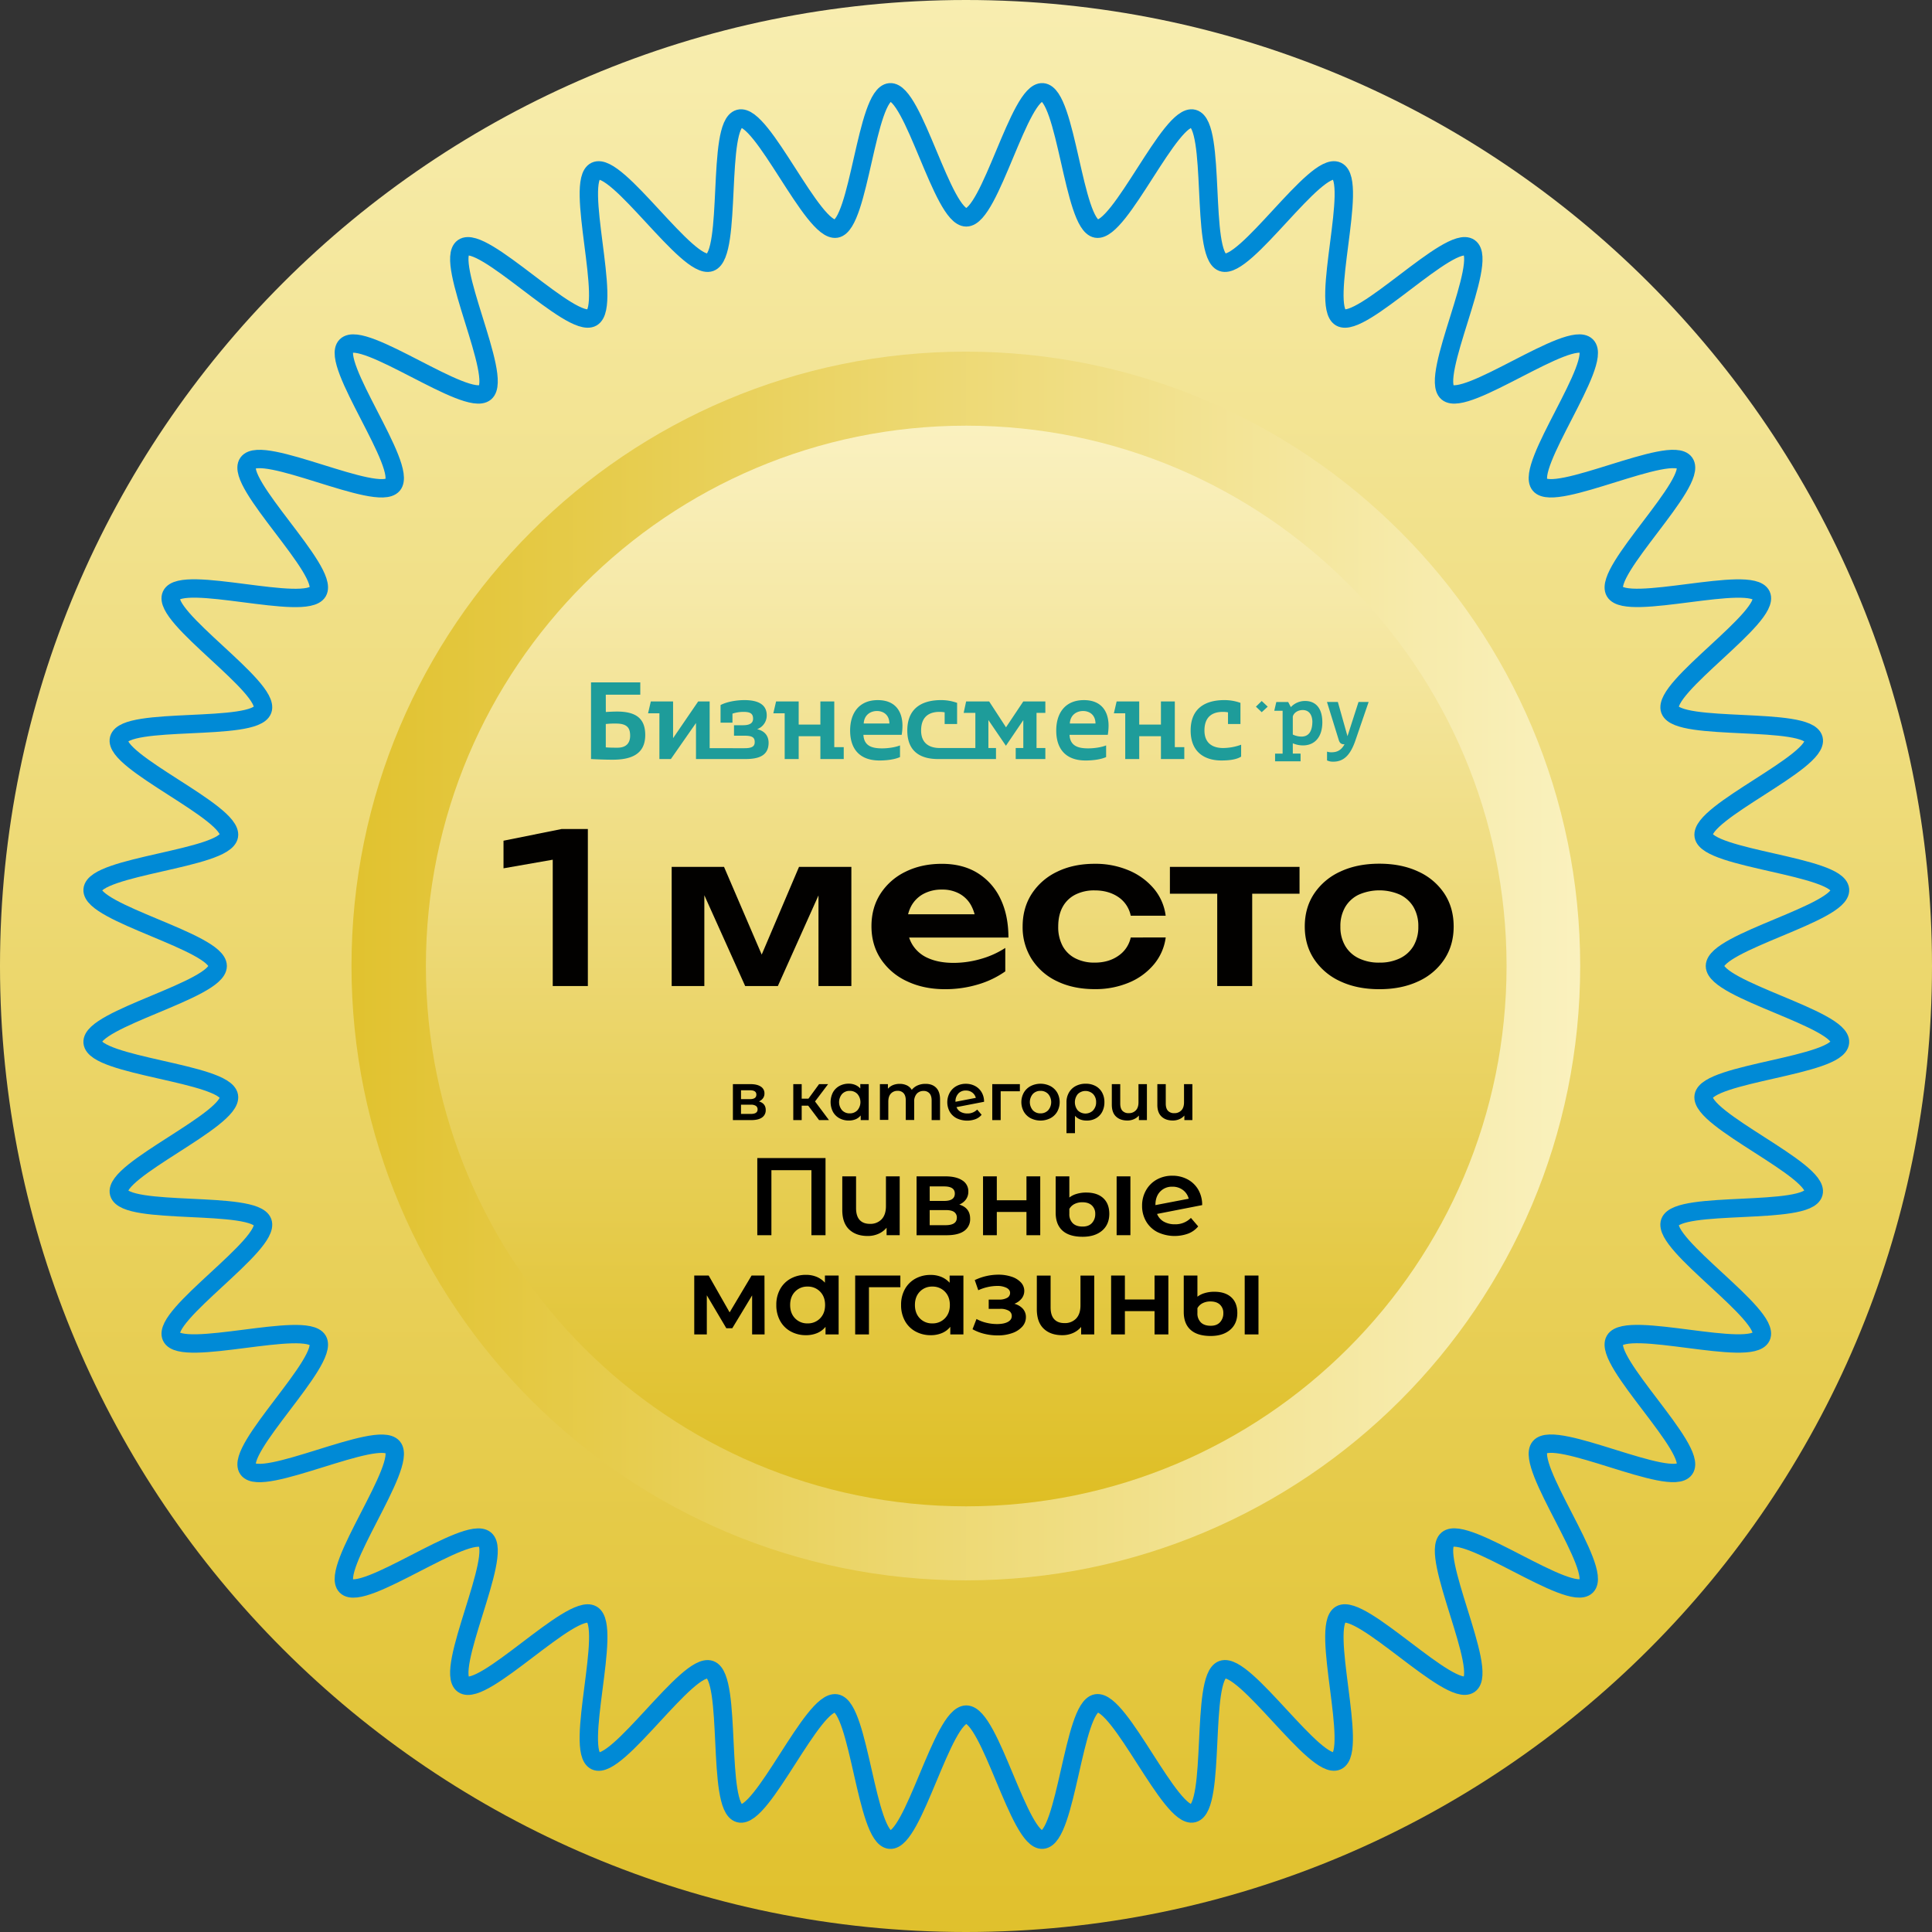 <?xml version="1.0" encoding="UTF-8"?> <svg xmlns="http://www.w3.org/2000/svg" xmlns:xlink="http://www.w3.org/1999/xlink" viewBox="0 0 1577.52 1577.52"><rect x="0" y="0" width="1577.52" height="1577.52" fill="#333333" stroke="none"/> <defs> <style>.cls-1{opacity:0.99;}.cls-2{fill:url(#Безымянный_градиент_670);}.cls-3{fill:url(#Безымянный_градиент_668);}.cls-4{fill:url(#Безымянный_градиент_659);}.cls-5{fill:none;stroke:#008bd8;stroke-miterlimit:10;stroke-width:15px;}.cls-6{fill:#1e9c9a;}.cls-7{fill:#020100;}</style> <linearGradient id="Безымянный_градиент_670" x1="788.76" y1="-16.45" x2="788.76" y2="-1620.81" gradientTransform="matrix(1, 0, 0, -1, 0, -28.03)" gradientUnits="userSpaceOnUse"> <stop offset="0" stop-color="#faf0b2"></stop> <stop offset="1" stop-color="#e2c22b"></stop> </linearGradient> <linearGradient id="Безымянный_градиент_668" x1="286.95" y1="788.76" x2="1290.21" y2="788.76" gradientUnits="userSpaceOnUse"> <stop offset="0" stop-color="#e3c42f"></stop> <stop offset="1" stop-color="#fcf3bf"></stop> </linearGradient> <linearGradient id="Безымянный_градиент_659" x1="788.94" y1="-288.49" x2="788.94" y2="-1330.21" gradientTransform="matrix(1, 0, 0, -1, 0, -28.03)" gradientUnits="userSpaceOnUse"> <stop offset="0" stop-color="#fff8d1"></stop> <stop offset="1" stop-color="#debc17"></stop> </linearGradient> </defs> <g id="Слой_2" data-name="Слой 2"> <g id="Слой_1-2" data-name="Слой 1"> <g class="cls-1"> <path class="cls-2" d="M0,788.75c0,435.63,353.14,788.77,788.75,788.77s788.77-353.14,788.77-788.77S1224.38,0,788.75,0,0,353.13,0,788.75Z"></path> <path class="cls-3" d="M287,788.76c0,277,224.59,501.64,501.62,501.64s501.64-224.6,501.64-501.64S1065.62,287.13,788.57,287.13,287,511.72,287,788.76Z"></path> <path class="cls-4" d="M347.75,788.76c0,243.66,197.54,441.19,441.18,441.19s441.21-197.53,441.21-441.19S1032.6,347.57,788.93,347.57,347.75,545.11,347.75,788.76Z"></path> <path class="cls-5" d="M1400.28,788.76c0-19.48,103.79-43.29,102.14-62.36-1.67-19.39-108-25-111.33-43.87-3.36-19.15,94.73-60.58,89.77-79.12-5-18.75-110.69-5.71-117.28-23.77-6.63-18.22,82.71-76.17,74.56-93.61s-110,13.76-119.63-2.91,68.18-89.37,57.11-105.15-105.91,32.66-118.32,17.9,51.71-99.81,38.06-113.46-98.66,50.48-113.45,38.06,33.71-107.22,17.89-118.32-88.41,66.8-105.15,57.12,14.63-111.44-2.92-119.63-75.38,81.19-93.6,74.55c-18-6.58-5-112.27-23.76-117.28-18.54-5-60,93.13-79.12,89.78C876.37,183.38,870.77,77,851.38,75.36,832.32,73.71,808.5,177.5,789,177.5S745.72,73.71,726.65,75.36c-19.39,1.67-25,108-43.88,111.33C663.64,190,622.2,92,603.66,96.91c-18.75,5-5.71,110.71-23.77,117.28-18.22,6.64-76.17-82.69-93.6-74.55s13.75,110-2.91,119.63S394,191.09,378.22,202.16s32.66,105.91,17.89,118.32-99.8-51.71-113.45-38.06,50.48,98.66,38.06,113.45S213.5,362.16,202.4,378s66.8,88.41,57.11,105.15S148.08,468.5,139.89,486s81.18,75.39,74.55,93.6-112.27,5-117.28,23.77c-5,18.54,93.13,60,89.78,79.12C183.63,701.41,77.28,707,75.61,726.4,74,745.46,177.75,769.28,177.75,788.76S74,832.06,75.61,851.13c1.67,19.39,108,25,111.33,43.87,3.35,19.14-94.73,60.58-89.78,79.12,5,18.75,110.7,5.71,117.28,23.77,6.64,18.22-82.69,76.17-74.55,93.61s110-13.76,119.63,2.91-68.18,89.37-57.11,105.15,105.91-32.66,118.32-17.9-51.71,99.81-38.06,113.46,98.66-50.49,113.45-38.06-33.72,107.22-17.89,118.32,88.41-66.8,105.16-57.12-14.64,111.44,2.91,119.63,75.38-81.19,93.6-74.55c18.05,6.57,5,112.27,23.76,117.28,18.54,5,60-93.14,79.11-89.78,18.89,3.31,24.49,109.66,43.88,111.33C745.72,1503.82,769.52,1400,789,1400s43.3,103.79,62.36,102.14c19.39-1.67,25-108,43.87-111.33,19.14-3.36,60.58,94.74,79.12,89.78,18.75-5,5.71-110.71,23.77-117.28,18.22-6.64,76.17,82.69,93.6,74.54s-13.76-110,2.91-119.62,89.38,68.19,105.17,57.11-32.68-105.91-17.9-118.32,99.8,51.71,113.45,38.06-50.48-98.66-38.06-113.46,107.22,33.72,118.32,17.9-66.8-88.41-57.11-105.14,111.42,14.62,119.62-2.92-81.19-75.39-74.56-93.61c6.59-18,112.28-5,117.28-23.76,5-18.54-93.13-60-89.77-79.12,3.31-18.88,109.66-24.48,111.33-43.87C1504.06,832.06,1400.28,808.25,1400.28,788.76Z"></path> </g> </g> <g id="Слой_2-2" data-name="Слой 2"> <path class="cls-6" d="M1030.21,581.53l4.9-4.53-4.9-4.62-4.72,4.62Z"></path> <path class="cls-6" d="M494.64,567.24H522.8V557.16H482.59v62.62c5.12.27,11.51.54,17.63.54,14.93,0,26.63-4.32,26.63-20.15,0-12.78-6.66-19.17-23-19.17-2.79,0-6.39.18-9.18.36Zm0,23.93a64.43,64.43,0,0,1,8.46-.36c9.36,0,11.42,4,11.42,9.9,0,5.48-2.69,9.8-10.34,9.8-2.88,0-6.12,0-9.54-.27Z"></path> <path class="cls-6" d="M588.35,590.09h9.72v-7.38a28.4,28.4,0,0,1,9-1.44c5.49,0,7.83,1.35,7.83,5.58,0,3.33-2.34,5.31-8.1,5.31h-7.47v8.55h8.19c6.57,0,8.72,1.26,8.72,5.21,0,3.6-2.33,5-8.36,5H579.45V572.73h-9.36l-20.51,30v-30H531.41l-2.25,9.71h9.26v37.34h9.36l20.51-29.42v29.42h40.22c10.34,0,19.07-2.34,19.07-13.32,0-4.94-2.61-9.53-9.36-11.06a11.9,11.9,0,0,0,7.83-11.34c0-9.08-7.47-12.41-18.17-12.41-6.84,0-14.67,1.44-19.53,4.05Z"></path> <path class="cls-6" d="M652.14,601.16h17.72v18.62h19.07v-9.72H681.2V572.73H669.86v18.89H652.14V572.73H633.69l-2.25,9.71h9.27v37.34h11.43Z"></path> <path class="cls-6" d="M736.25,600a47.23,47.23,0,0,0,.63-7.47c0-10.62-5-20.87-20.15-20.87-15.3,0-22.58,10.61-22.58,24.83,0,15.11,7.82,24.47,24,24.47,5.13,0,11.88-.63,16.73-2.79v-9.54c-3.42,1.44-9.36,2.43-14.66,2.43-8.1,0-14.76-1.89-15.21-11.06Zm-31-9.27c.36-6.93,5.49-10.17,10.8-10.17,5.13,0,10.07,3,10.16,10.17Z"></path> <path class="cls-6" d="M853.55,610.78h-7.2v-28.7h7.2v-9.35h-18l-14.12,21.14-13.77-21.14h-18.8l-2,9.35h9.54v28.7h-29c-8.1,0-15.3-3.51-15.3-14.3,0-11,6.21-15.21,15-15.21a23,23,0,0,1,4.23.36v9.54h10.16V573.9a38.41,38.41,0,0,0-13.22-2.25c-11.88,0-27.44,4.05-27.44,24.83,0,18.35,12.23,23.3,25.1,23.3h47.32v-9h-6.21V587.93l14.31,21L835.55,588v22.76h-6.2v9h24.2Z"></path> <path class="cls-6" d="M904.54,600a47.23,47.23,0,0,0,.63-7.47c0-10.62-5-20.87-20.15-20.87-15.3,0-22.58,10.61-22.58,24.83,0,15.11,7.82,24.47,24,24.47,5.13,0,11.87-.63,16.73-2.79v-9.54c-3.42,1.44-9.36,2.43-14.66,2.43-8.1,0-14.76-1.89-15.21-11.06Zm-31-9.27c.36-6.93,5.49-10.17,10.8-10.17,5.13,0,10.07,3,10.16,10.17Z"></path> <path class="cls-6" d="M930.2,601.16h17.73v18.62H967v-9.72h-7.74V572.73H947.93v18.89H930.2V572.73H911.76l-2.25,9.71h9.27v37.34H930.2Z"></path> <path class="cls-6" d="M1013.42,608.08a44.17,44.17,0,0,1-14.67,2.7c-8.09,0-15.29-3.51-15.29-14.3,0-11,6.21-15.21,15-15.21a23,23,0,0,1,4.23.36v9.54h10.17V573.9a38.47,38.47,0,0,0-13.23-2.25c-11.87,0-27.44,4.05-27.44,24.83,0,18.35,12.24,24.47,25.1,24.47,5.58,0,12-.54,16.11-3.15Z"></path> <path class="cls-6" d="M1063.66,579.77c5.35,0,7.66,4,7.92,9.12,0,7.59-2.51,12.55-8.91,12.55a16.76,16.76,0,0,1-7.07-1.66V585.12C1056.39,581.82,1060,579.77,1063.66,579.77Zm-8.06,35.54v-8.39a21,21,0,0,0,8.39,1.72c9,0,15.72-6.28,15.72-18.89,0-12.09-6-17.38-13.94-17.38a15.74,15.74,0,0,0-11.76,5l-2.18-4.16h-9.7l-1.66,7.13h6.81v35h-6.15v6.27h20.81v-6.27Z"></path> <path class="cls-6" d="M1083.5,573.17l9.64,31.11c.92,2.9,2.44,3.5,4.69,3.43-2.84,5.28-6.61,6.54-10.5,6.54a10.66,10.66,0,0,1-3.77-.53v7.2a11.51,11.51,0,0,0,5.09,1c8.19,0,13.87-4.89,18.16-17.57l10.7-31.17h-8.26l-9,27.94-7.86-27.94Z"></path> <path class="cls-7" d="M480,676.89V805.14H451.32V686.46l14.36,13L411.13,709V686.46l47.54-9.57Z"></path> <path class="cls-7" d="M548.44,805.14v-97.3h42.75l35.4,82.42h-9.24l35.06-82.42h42.75v97.3H668.31v-87h5.82l-39,87H608.46l-39-86.7,5.65-.17v86.87Z"></path> <path class="cls-7" d="M771.6,807.7q-17.28,0-30.87-6.41a51.45,51.45,0,0,1-21.37-18q-7.79-11.62-7.79-27,0-15.21,7.44-26.67a50.27,50.27,0,0,1,20.44-17.87q13-6.42,29.58-6.42,16.94,0,29.07,7.44a49.3,49.3,0,0,1,18.73,20.95q6.57,13.51,6.58,31.81H734.49v-19H808l-11.12,6.84a33.66,33.66,0,0,0-4.19-14.53,24.12,24.12,0,0,0-9.49-9.23,28.89,28.89,0,0,0-14-3.25,31.14,31.14,0,0,0-15.13,3.5,24.76,24.76,0,0,0-9.92,9.75,29.35,29.35,0,0,0-3.51,14.62q0,10.1,4.45,17.27a28,28,0,0,0,13,10.94q8.55,3.76,20.69,3.77A80.35,80.35,0,0,0,800.84,783a72.66,72.66,0,0,0,20-9v19.15a75.81,75.81,0,0,1-22.31,10.69A92.86,92.86,0,0,1,771.6,807.7Z"></path> <path class="cls-7" d="M951.83,765.47a43,43,0,0,1-9.66,22,52.92,52.92,0,0,1-20.44,14.88,70.68,70.68,0,0,1-27.87,5.3q-17.45,0-30.7-6.41a49.57,49.57,0,0,1-20.69-18A48.41,48.41,0,0,1,835,756.57q0-15.21,7.44-26.76a50.49,50.49,0,0,1,20.69-18q13.26-6.49,30.7-6.5a69.65,69.65,0,0,1,27.87,5.39,54.16,54.16,0,0,1,20.44,14.88,42.64,42.64,0,0,1,9.66,22.14H923.27a24.06,24.06,0,0,0-10.18-15.3q-8-5.39-19.23-5.39A33.83,33.83,0,0,0,878,730.5a24.27,24.27,0,0,0-10.35,10.08q-3.59,6.58-3.59,16a32.64,32.64,0,0,0,3.59,15.82A24.29,24.29,0,0,0,878,782.48,33.83,33.83,0,0,0,893.86,786q11.45,0,19.41-5.65a24.16,24.16,0,0,0,10-14.87Z"></path> <path class="cls-7" d="M955.25,707.84H1061.1v21.89H955.25Zm38.64,9.92h28.56v87.38H993.89Z"></path> <path class="cls-7" d="M1126.25,807.7q-18.13,0-31.81-6.41a51,51,0,0,1-21.37-18q-7.69-11.54-7.7-26.76,0-15.39,7.7-26.93a51,51,0,0,1,21.37-17.95q13.68-6.42,31.81-6.42t31.8,6.42a50.42,50.42,0,0,1,21.29,17.95q7.61,11.55,7.61,26.93,0,15.23-7.61,26.76a50.37,50.37,0,0,1-21.29,18Q1144.37,807.71,1126.25,807.7Zm0-21.71a37.21,37.21,0,0,0,17-3.6,25.91,25.91,0,0,0,11-10.17,30.51,30.51,0,0,0,3.84-15.65,30.86,30.86,0,0,0-3.84-15.81,26,26,0,0,0-11-10.18,41.9,41.9,0,0,0-33.94,0,25.8,25.8,0,0,0-11,10.18,30.76,30.76,0,0,0-3.85,15.81,30.42,30.42,0,0,0,3.85,15.65,25.72,25.72,0,0,0,11,10.17A37.36,37.36,0,0,0,1126.25,786Z"></path> <path d="M625.23,906.34a7.08,7.08,0,0,1-3,6.11c-2,1.42-4.91,2.14-8.8,2.14h-15V885.22h14.35c3.59,0,6.4.66,8.41,2a6.32,6.32,0,0,1,3,5.61,6.48,6.48,0,0,1-1.18,3.9,7.82,7.82,0,0,1-3.33,2.59Q625.23,901,625.23,906.34Zm-20.18-8.86h7.21c3.55,0,5.33-1.22,5.33-3.68s-1.78-3.58-5.33-3.58h-7.21Zm13.53,8.42a3.35,3.35,0,0,0-1.32-2.89,7.07,7.07,0,0,0-4.13-1h-8.08v7.53h7.87C616.69,909.58,618.58,908.36,618.58,905.9Z"></path> <path d="M659.94,902.82H654.6v11.77h-6.87V885.22h6.87V897.1h5.5l8.69-11.88h7.37l-10.67,14.13,11.39,15.24h-8.09Z"></path> <path d="M709.33,885.22v29.37h-6.55v-3.8a10.54,10.54,0,0,1-4.2,3.14,14.15,14.15,0,0,1-5.53,1,15.53,15.53,0,0,1-7.67-1.87,13.19,13.19,0,0,1-5.28-5.27,17.42,17.42,0,0,1,0-15.82,13.33,13.33,0,0,1,5.28-5.25,15.53,15.53,0,0,1,7.67-1.87,13.56,13.56,0,0,1,5.25,1,11.49,11.49,0,0,1,4.15,2.91v-3.57Zm-9.24,21.34a10.2,10.2,0,0,0,0-13.31,8.39,8.39,0,0,0-6.27-2.53,8.29,8.29,0,0,0-6.24,2.53,10.26,10.26,0,0,0,0,13.31,8.29,8.29,0,0,0,6.24,2.53A8.39,8.39,0,0,0,700.09,906.56Z"></path> <path d="M764.33,888.11q3.24,3.21,3.24,9.65v16.83H760.7v-16q0-3.85-1.71-5.8a6.15,6.15,0,0,0-4.89-2,7.2,7.2,0,0,0-5.56,2.29,9.31,9.31,0,0,0-2.09,6.51v14.91h-6.87v-16q0-3.85-1.71-5.8a6.15,6.15,0,0,0-4.89-2,7.19,7.19,0,0,0-5.58,2.26c-1.38,1.5-2.07,3.69-2.07,6.54v14.91h-6.87V885.22H725V889a10.75,10.75,0,0,1,4.13-3,14.11,14.11,0,0,1,5.5-1,13.24,13.24,0,0,1,5.86,1.24,9.5,9.5,0,0,1,4,3.65,12.25,12.25,0,0,1,4.67-3.6,15.24,15.24,0,0,1,6.33-1.29Q761.08,884.89,764.33,888.11Z"></path> <path d="M797.88,906l3.63,4.24a11.91,11.91,0,0,1-5,3.57,19.87,19.87,0,0,1-15.35-.71,13.89,13.89,0,0,1-5.69-5.36,16.14,16.14,0,0,1,0-15.51,13.91,13.91,0,0,1,5.39-5.37,15.66,15.66,0,0,1,7.78-1.92,15.86,15.86,0,0,1,7.51,1.79,13.44,13.44,0,0,1,5.36,5.11,14.94,14.94,0,0,1,2,7.79L781,904a7.71,7.71,0,0,0,3.36,3.86,11.11,11.11,0,0,0,5.55,1.31A10.82,10.82,0,0,0,797.88,906Zm-15.37-13.08a9.26,9.26,0,0,0-2.34,6.65v.06l16.61-3.2a7.84,7.84,0,0,0-2.89-4.34,8.43,8.43,0,0,0-5.25-1.65A8,8,0,0,0,782.51,892.87Z"></path> <path d="M832.75,891.05H817.07v23.54H810.2V885.22h22.55Z"></path> <path d="M841.55,913.05a13.92,13.92,0,0,1-5.58-5.36,16,16,0,0,1,0-15.54,14.07,14.07,0,0,1,5.58-5.34,17.86,17.86,0,0,1,16.11,0,14.16,14.16,0,0,1,5.59,5.34,16.09,16.09,0,0,1,0,15.54,14,14,0,0,1-5.59,5.36,17.86,17.86,0,0,1-16.11,0Zm14.3-6.49a10.2,10.2,0,0,0,0-13.31,8.39,8.39,0,0,0-6.27-2.53,8.29,8.29,0,0,0-6.24,2.53,10.26,10.26,0,0,0,0,13.31,8.29,8.29,0,0,0,6.24,2.53A8.39,8.39,0,0,0,855.85,906.56Z"></path> <path d="M894.54,886.76a13.3,13.3,0,0,1,5.34,5.28,16.05,16.05,0,0,1,1.89,7.92,16.52,16.52,0,0,1-1.81,7.87,12.93,12.93,0,0,1-5.09,5.27,14.93,14.93,0,0,1-7.56,1.87q-6.1,0-9.57-3.9v14.19h-6.93V900a15.51,15.51,0,0,1,2-7.89,13.65,13.65,0,0,1,5.53-5.33,17.08,17.08,0,0,1,8.22-1.9A16.45,16.45,0,0,1,894.54,886.76Zm-2,19.83A9.24,9.24,0,0,0,895,900a9.35,9.35,0,0,0-2.42-6.66,9,9,0,0,0-12.54,0,10.55,10.55,0,0,0,0,13.34,8.95,8.95,0,0,0,12.51,0Z"></path> <path d="M936.48,885.22v29.37h-6.55v-3.74a11,11,0,0,1-4.1,3,13,13,0,0,1-5.3,1.07c-3.93,0-7-1.09-9.3-3.27s-3.41-5.42-3.41-9.71V885.22h6.88v15.84q0,4,1.78,5.91a6.64,6.64,0,0,0,5.15,1.95,7.64,7.64,0,0,0,5.8-2.28q2.18-2.28,2.17-6.57V885.22Z"></path> <path d="M973.6,885.22v29.37h-6.54v-3.74a11,11,0,0,1-4.1,3,13,13,0,0,1-5.31,1.07q-5.88,0-9.29-3.27T945,902V885.22h6.87v15.84q0,4,1.79,5.91a6.61,6.61,0,0,0,5.14,1.95,7.64,7.64,0,0,0,5.8-2.28q2.18-2.28,2.18-6.57V885.22Z"></path> <path d="M674.06,945.58v63H662.54v-53.1H629.87v53.1H618.35v-63Z"></path> <path d="M734.63,960.52v48.06H723.92v-6.12a18,18,0,0,1-6.7,5,21.42,21.42,0,0,1-8.69,1.75q-9.63,0-15.21-5.35T687.74,988V960.52H699v25.92q0,6.48,2.93,9.68t8.41,3.19a12.5,12.5,0,0,0,9.5-3.73q3.55-3.74,3.55-10.76v-24.3Z"></path> <path d="M792.14,995.08a11.59,11.59,0,0,1-4.86,10q-4.86,3.51-14.4,3.51H748.4V960.52h23.49q8.82,0,13.77,3.24a10.35,10.35,0,0,1,5,9.18,10.66,10.66,0,0,1-1.93,6.39,12.81,12.81,0,0,1-5.45,4.23Q792.14,986.26,792.14,995.08Zm-33-14.49H770.9q8.73,0,8.73-6,0-5.85-8.73-5.85H759.11Zm22.14,13.77a5.46,5.46,0,0,0-2.16-4.72q-2.16-1.57-6.75-1.58H759.11v12.33H772Q781.25,1000.39,781.25,994.36Z"></path> <path d="M802.67,960.52h11.25v19.53h24.21V960.52h11.25v48.06H838.13v-19H813.92v19H802.67Z"></path> <path d="M867.52,1004.8q-5.53-5-5.54-14.58v-29.7h11.16V977.8a17.24,17.24,0,0,1,5.67-2.88,26.46,26.46,0,0,1,8.19-1.17q8.82,0,13.77,4.5t5,12.78q0,8.82-5.89,13.82t-15.89,5Q873.05,1009.84,867.52,1004.8Zm24.07-6.16a10.53,10.53,0,0,0,2.7-7.43,9.13,9.13,0,0,0-2.74-6.93c-1.84-1.74-4.43-2.61-7.79-2.61a13.76,13.76,0,0,0-6.43,1.44,9.93,9.93,0,0,0-4.19,4v4.05a10.2,10.2,0,0,0,2.79,7.61q2.79,2.74,8,2.74Q888.89,1001.56,891.59,998.64Zm20.16-38.12H923v48.06H911.75Z"></path> <path d="M972.41,994.45l5.94,6.93a19.62,19.62,0,0,1-8.1,5.85,32.45,32.45,0,0,1-25.11-1.17,22.6,22.6,0,0,1-9.31-8.77,24.71,24.71,0,0,1-3.29-12.74,25,25,0,0,1,3.2-12.64,22.74,22.74,0,0,1,8.81-8.78A25.63,25.63,0,0,1,957.29,960a25.93,25.93,0,0,1,12.29,2.93,22.06,22.06,0,0,1,8.77,8.37A24.42,24.42,0,0,1,981.59,984l-36.81,7.2a12.56,12.56,0,0,0,5.49,6.3,18,18,0,0,0,9.09,2.16A17.71,17.71,0,0,0,972.41,994.45ZM947.26,973c-2.56,2.7-3.83,6.34-3.83,10.89V984l27.18-5.22a12.75,12.75,0,0,0-4.73-7.11,13.78,13.78,0,0,0-8.59-2.7A13.14,13.14,0,0,0,947.26,973Z"></path> <path d="M614.12,1089.58v-31.86l-16.2,26.82h-4.86l-15.93-26.91v31.95H566.87v-48.06h11.79l17.1,30.06,17.91-30.06H624.2l.1,48.06Z"></path> <path d="M684.77,1041.52v48.06H674.06v-6.21a17.2,17.2,0,0,1-6.88,5.13,23.27,23.27,0,0,1-9,1.71,25.49,25.49,0,0,1-12.55-3.06,21.64,21.64,0,0,1-8.64-8.64,26.22,26.22,0,0,1-3.11-13,25.94,25.94,0,0,1,3.11-12.91,21.86,21.86,0,0,1,8.64-8.6,25.49,25.49,0,0,1,12.55-3.06,22.29,22.29,0,0,1,8.6,1.62,18.87,18.87,0,0,1,6.79,4.77v-5.85Zm-15.12,34.92q4.05-4.14,4.05-10.89t-4.05-10.89a13.78,13.78,0,0,0-10.26-4.14,13.62,13.62,0,0,0-10.21,4.14q-4,4.14-4,10.89t4,10.89a13.59,13.59,0,0,0,10.21,4.14A13.75,13.75,0,0,0,669.65,1076.44Z"></path> <path d="M735.17,1051.06H709.52v38.52H698.27v-48.06h36.9Z"></path> <path d="M786.65,1041.52v48.06H775.94v-6.21a17.2,17.2,0,0,1-6.88,5.13,23.27,23.27,0,0,1-9,1.71,25.49,25.49,0,0,1-12.55-3.06,21.64,21.64,0,0,1-8.64-8.64,26.22,26.22,0,0,1-3.11-13,25.94,25.94,0,0,1,3.11-12.91,21.86,21.86,0,0,1,8.64-8.6A25.49,25.49,0,0,1,760,1041a22.29,22.29,0,0,1,8.6,1.62,18.87,18.87,0,0,1,6.79,4.77v-5.85Zm-15.12,34.92q4.05-4.14,4.05-10.89t-4.05-10.89a13.78,13.78,0,0,0-10.26-4.14,13.62,13.62,0,0,0-10.21,4.14q-4,4.14-4,10.89t4,10.89a13.59,13.59,0,0,0,10.21,4.14A13.75,13.75,0,0,0,771.53,1076.44Z"></path> <path d="M835.21,1068.66a10,10,0,0,1,2.47,6.79,11.45,11.45,0,0,1-3,7.79,19.46,19.46,0,0,1-8.19,5.26,34.76,34.76,0,0,1-11.88,1.89,45.46,45.46,0,0,1-10.89-1.3,38.08,38.08,0,0,1-9.63-3.74l3.24-8.37a31.09,31.09,0,0,0,7.92,3.06,37,37,0,0,0,8.82,1.08q5.67,0,8.87-1.75t3.19-4.82a4.82,4.82,0,0,0-2.47-4.32,13.31,13.31,0,0,0-7-1.53h-9.36v-7.56h8.46a12.83,12.83,0,0,0,6.62-1.44,4.49,4.49,0,0,0,2.38-4q0-2.61-2.88-4.14A17,17,0,0,0,814,1050a37.94,37.94,0,0,0-15.21,3.51l-2.88-8.28A44.88,44.88,0,0,1,815,1040.8a33.76,33.76,0,0,1,11,1.67,17.89,17.89,0,0,1,7.61,4.68,10.07,10.07,0,0,1,.58,13.14,14.07,14.07,0,0,1-5.94,4.27A14.07,14.07,0,0,1,835.21,1068.66Z"></path> <path d="M893.48,1041.52v48.06H882.77v-6.12a18,18,0,0,1-6.7,5,21.42,21.42,0,0,1-8.69,1.75q-9.63,0-15.21-5.35T846.59,1069v-27.45h11.25v25.92q0,6.48,2.93,9.68t8.41,3.19a12.5,12.5,0,0,0,9.5-3.73q3.55-3.74,3.55-10.76v-24.3Z"></path> <path d="M907.25,1041.52H918.5v19.53h24.21v-19.53H954v48.06H942.71v-19H918.5v19H907.25Z"></path> <path d="M972.1,1085.8q-5.54-5-5.54-14.58v-29.7h11.16v17.28a17.24,17.24,0,0,1,5.67-2.88,26.46,26.46,0,0,1,8.19-1.17q8.82,0,13.77,4.5t4.95,12.78q0,8.82-5.89,13.82t-15.89,5Q977.63,1090.84,972.1,1085.8Zm24.07-6.16a10.53,10.53,0,0,0,2.7-7.43,9.13,9.13,0,0,0-2.74-6.93q-2.75-2.61-7.79-2.61a13.76,13.76,0,0,0-6.43,1.44,9.93,9.93,0,0,0-4.19,4.05v4a10.2,10.2,0,0,0,2.79,7.61q2.79,2.75,8,2.74Q993.47,1082.56,996.17,1079.64Zm20.16-38.12h11.25v48.06h-11.25Z"></path> </g> </g> </svg> 